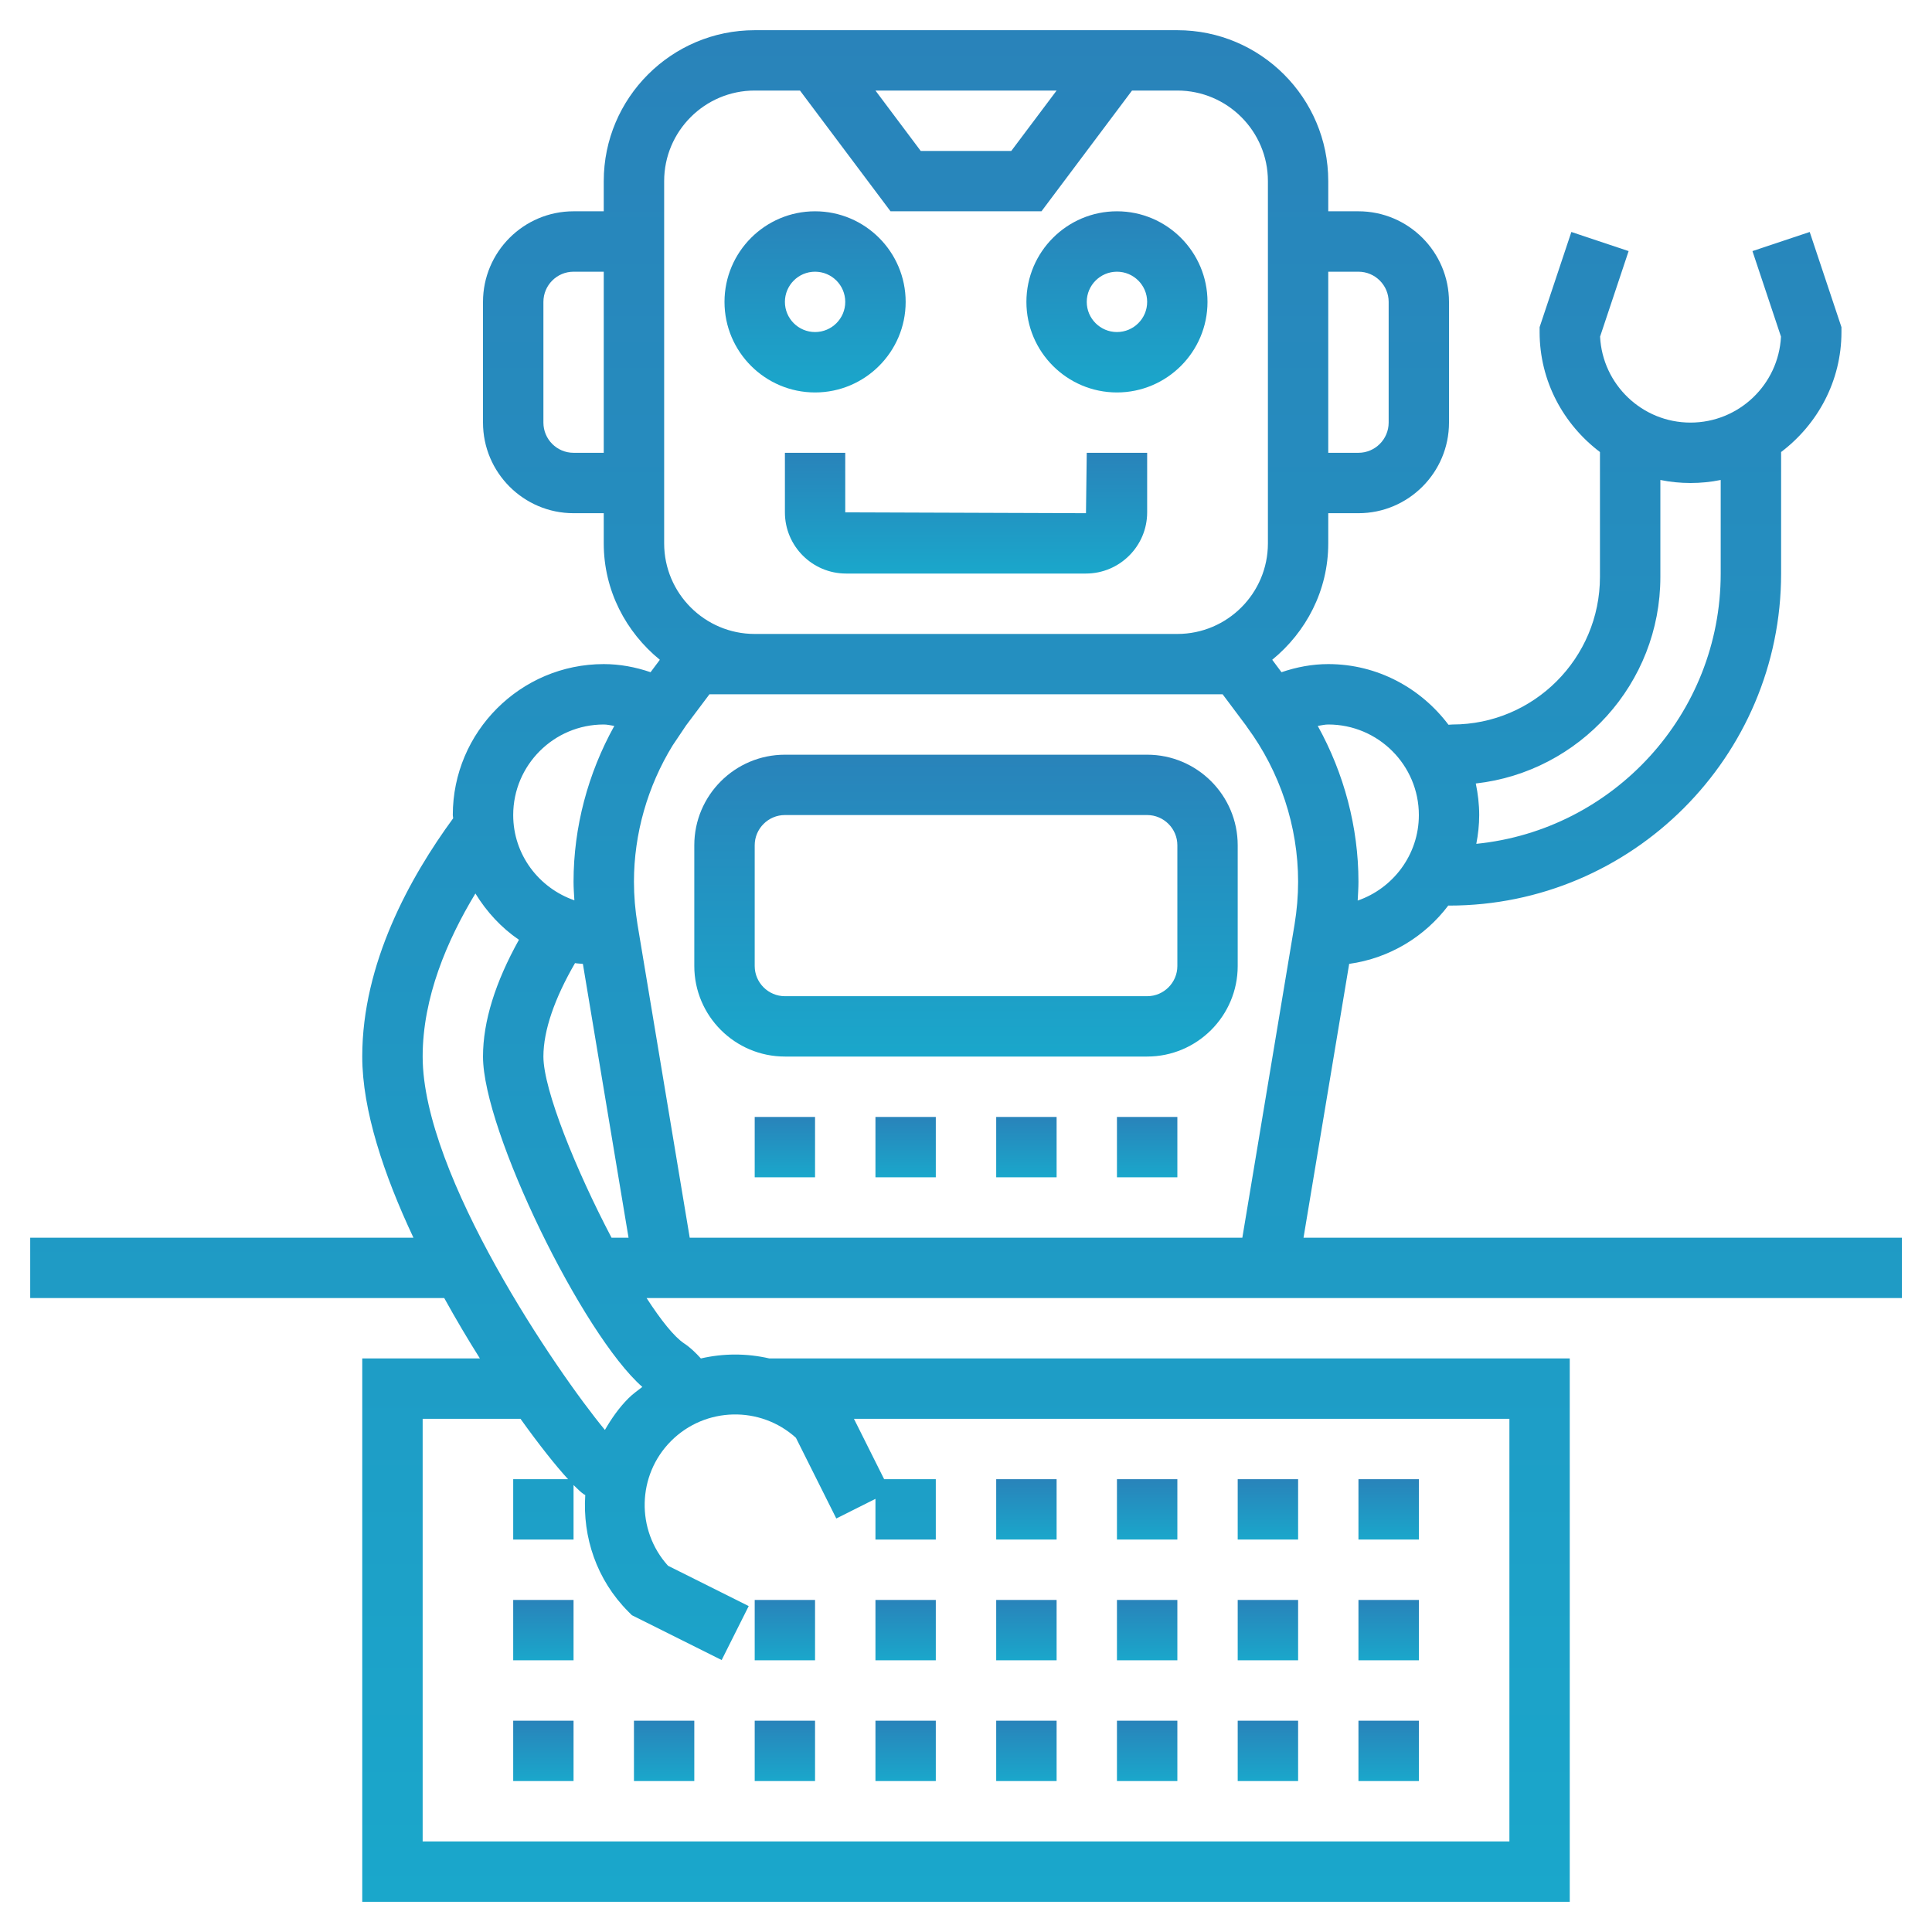 <svg width="30" height="30" viewBox="0 0 30 30" fill="none" xmlns="http://www.w3.org/2000/svg">
<g clip-path="url(#clip0)">
<path d="M29.532 19.219H20.241L20.95 14.967C21.578 14.879 22.123 14.545 22.489 14.061C22.493 14.061 22.497 14.062 22.5 14.062C25.343 14.062 27.657 11.749 27.657 8.906V7.019C28.222 6.591 28.594 5.918 28.594 5.156V5.08L28.101 3.602L27.212 3.899L27.655 5.227C27.618 5.97 27.002 6.562 26.25 6.562C25.498 6.562 24.883 5.97 24.846 5.227L25.289 3.899L24.4 3.602L23.907 5.08V5.156C23.907 5.919 24.278 6.591 24.844 7.019V8.958C24.844 10.222 23.816 11.25 22.553 11.25C22.533 11.25 22.512 11.254 22.492 11.254C22.064 10.686 21.39 10.312 20.625 10.312C20.379 10.312 20.136 10.357 19.899 10.438L19.755 10.245C20.281 9.815 20.625 9.169 20.625 8.438V7.969H21.094C21.869 7.969 22.5 7.338 22.5 6.562V4.688C22.5 3.912 21.869 3.281 21.094 3.281H20.625V2.812C20.625 1.52 19.574 0.469 18.282 0.469H11.719C10.427 0.469 9.375 1.52 9.375 2.812V3.281H8.906C8.131 3.281 7.5 3.912 7.5 4.688V6.562C7.5 7.338 8.131 7.969 8.906 7.969H9.375V8.438C9.375 9.169 9.719 9.815 10.246 10.245L10.102 10.438C9.865 10.357 9.622 10.312 9.375 10.312C8.083 10.312 7.031 11.364 7.031 12.656C7.031 12.673 7.036 12.689 7.037 12.706C6.368 13.62 5.625 14.956 5.625 16.406C5.625 17.238 5.96 18.241 6.42 19.219H0.469V20.156H6.898C7.078 20.482 7.265 20.797 7.452 21.094H5.625V29.531H24.375V21.094H11.947C11.597 21.013 11.234 21.013 10.883 21.094C10.805 21.008 10.722 20.926 10.624 20.861C10.468 20.758 10.262 20.498 10.04 20.156H29.532V19.219ZM21.094 4.219C21.352 4.219 21.563 4.429 21.563 4.688V6.562C21.563 6.821 21.352 7.031 21.094 7.031H20.625V4.219H21.094ZM8.906 7.031C8.648 7.031 8.438 6.821 8.438 6.562V4.688C8.438 4.429 8.648 4.219 8.906 4.219H9.375V7.031H8.906ZM25.782 8.959V7.453C25.933 7.484 26.09 7.5 26.25 7.5C26.411 7.5 26.568 7.484 26.719 7.453V8.906C26.719 11.089 25.052 12.89 22.924 13.103C22.952 12.959 22.969 12.809 22.969 12.656C22.969 12.488 22.949 12.324 22.916 12.166C24.526 11.985 25.782 10.616 25.782 8.959V8.959ZM22.032 12.656C22.032 13.276 21.627 13.797 21.082 13.984C21.087 13.886 21.094 13.788 21.094 13.69C21.094 12.846 20.87 12.008 20.462 11.272C20.517 11.264 20.57 11.25 20.625 11.25C21.401 11.25 22.032 11.881 22.032 12.656V12.656ZM16.407 1.406L15.703 2.344H14.297L13.594 1.406H16.407ZM10.313 2.812C10.313 2.037 10.944 1.406 11.719 1.406H12.422L13.828 3.281H16.172L17.578 1.406H18.282C19.057 1.406 19.688 2.037 19.688 2.812V8.438C19.688 9.213 19.057 9.844 18.282 9.844H11.719C10.944 9.844 10.313 9.213 10.313 8.438V2.812ZM18.282 10.781H18.985L19.349 11.267C19.355 11.275 19.359 11.283 19.364 11.29L19.367 11.294C19.876 11.984 20.157 12.832 20.157 13.69C20.157 13.911 20.138 14.134 20.102 14.354L19.291 19.219H10.71L9.899 14.354C9.863 14.134 9.844 13.911 9.844 13.69C9.844 12.946 10.056 12.209 10.444 11.576L10.655 11.262L11.016 10.781H11.719H18.282ZM9.375 11.25C9.43 11.25 9.484 11.264 9.539 11.272C9.13 12.008 8.906 12.845 8.906 13.69C8.906 13.786 8.913 13.883 8.919 13.98C8.368 13.789 7.969 13.271 7.969 12.656C7.969 11.881 8.6 11.25 9.375 11.25ZM12.359 22.326L12.986 23.579L13.594 23.274V23.906H14.531V22.969H13.729L13.26 22.031H23.438V28.594H6.563V22.031H8.082C8.374 22.439 8.631 22.762 8.821 22.969H7.969V23.906H8.906V23.06C8.969 23.123 9.025 23.175 9.063 23.201C9.071 23.206 9.08 23.21 9.088 23.215C9.045 23.866 9.262 24.53 9.758 25.027L9.812 25.081L11.206 25.777L11.626 24.939L10.373 24.313C9.874 23.761 9.89 22.906 10.421 22.375C10.953 21.843 11.808 21.827 12.359 22.326V22.326ZM9.759 21.712C9.61 21.861 9.494 22.029 9.393 22.204C8.653 21.311 6.563 18.254 6.563 16.406C6.563 15.488 6.943 14.599 7.382 13.874C7.556 14.158 7.783 14.405 8.058 14.593C7.694 15.247 7.5 15.857 7.5 16.406C7.5 17.561 9.05 20.727 9.974 21.536C9.901 21.593 9.826 21.645 9.759 21.712V21.712ZM8.438 16.406C8.438 15.999 8.613 15.5 8.929 14.955C8.969 14.963 9.011 14.962 9.051 14.967L9.76 19.219H9.496C8.943 18.167 8.438 16.921 8.438 16.406Z" fill="url(#paint0_linear)"/>
<path d="M9.844 26.719H10.781V27.656H9.844V26.719Z" fill="url(#paint1_linear)"/>
<path d="M7.969 26.719H8.906V27.656H7.969V26.719Z" fill="url(#paint2_linear)"/>
<path d="M21.094 26.719H22.032V27.656H21.094V26.719Z" fill="url(#paint3_linear)"/>
<path d="M19.219 26.719H20.157V27.656H19.219V26.719Z" fill="url(#paint4_linear)"/>
<path d="M15.469 26.719H16.407V27.656H15.469V26.719Z" fill="url(#paint5_linear)"/>
<path d="M13.594 26.719H14.531V27.656H13.594V26.719Z" fill="url(#paint6_linear)"/>
<path d="M17.344 26.719H18.282V27.656H17.344V26.719Z" fill="url(#paint7_linear)"/>
<path d="M11.719 26.719H12.656V27.656H11.719V26.719Z" fill="url(#paint8_linear)"/>
<path d="M7.969 24.844H8.906V25.781H7.969V24.844Z" fill="url(#paint9_linear)"/>
<path d="M15.469 24.844H16.407V25.781H15.469V24.844Z" fill="url(#paint10_linear)"/>
<path d="M11.719 24.844H12.656V25.781H11.719V24.844Z" fill="url(#paint11_linear)"/>
<path d="M13.594 24.844H14.531V25.781H13.594V24.844Z" fill="url(#paint12_linear)"/>
<path d="M21.094 24.844H22.032V25.781H21.094V24.844Z" fill="url(#paint13_linear)"/>
<path d="M19.219 24.844H20.157V25.781H19.219V24.844Z" fill="url(#paint14_linear)"/>
<path d="M17.344 24.844H18.282V25.781H17.344V24.844Z" fill="url(#paint15_linear)"/>
<path d="M15.469 22.969H16.407V23.906H15.469V22.969Z" fill="url(#paint16_linear)"/>
<path d="M17.344 22.969H18.282V23.906H17.344V22.969Z" fill="url(#paint17_linear)"/>
<path d="M21.094 22.969H22.032V23.906H21.094V22.969Z" fill="url(#paint18_linear)"/>
<path d="M19.219 22.969H20.157V23.906H19.219V22.969Z" fill="url(#paint19_linear)"/>
<path d="M17.344 6.094C18.119 6.094 18.75 5.463 18.75 4.688C18.75 3.912 18.119 3.281 17.344 3.281C16.569 3.281 15.938 3.912 15.938 4.688C15.938 5.463 16.569 6.094 17.344 6.094ZM17.344 4.219C17.602 4.219 17.813 4.429 17.813 4.688C17.813 4.946 17.602 5.156 17.344 5.156C17.086 5.156 16.875 4.946 16.875 4.688C16.875 4.429 17.086 4.219 17.344 4.219Z" fill="url(#paint20_linear)"/>
<path d="M12.656 6.094C13.432 6.094 14.063 5.463 14.063 4.688C14.063 3.912 13.432 3.281 12.656 3.281C11.881 3.281 11.25 3.912 11.25 4.688C11.25 5.463 11.881 6.094 12.656 6.094ZM12.656 4.219C12.915 4.219 13.125 4.429 13.125 4.688C13.125 4.946 12.915 5.156 12.656 5.156C12.398 5.156 12.188 4.946 12.188 4.688C12.188 4.429 12.398 4.219 12.656 4.219Z" fill="url(#paint21_linear)"/>
<path d="M16.863 7.969L13.125 7.956V7.031H12.188V7.956C12.188 8.48 12.614 8.906 13.138 8.906H16.862C17.386 8.906 17.813 8.48 17.813 7.956V7.031H16.875L16.863 7.969Z" fill="url(#paint22_linear)"/>
<path d="M10.781 15C10.781 15.775 11.412 16.406 12.188 16.406H17.813C18.588 16.406 19.219 15.775 19.219 15V13.125C19.219 12.35 18.588 11.719 17.813 11.719H12.188C11.412 11.719 10.781 12.35 10.781 13.125V15ZM11.719 13.125C11.719 12.867 11.93 12.656 12.188 12.656H17.813C18.071 12.656 18.282 12.867 18.282 13.125V15C18.282 15.258 18.071 15.469 17.813 15.469H12.188C11.93 15.469 11.719 15.258 11.719 15V13.125Z" fill="url(#paint23_linear)"/>
<path d="M13.594 17.344H14.531V18.281H13.594V17.344Z" fill="url(#paint24_linear)"/>
<path d="M11.719 17.344H12.656V18.281H11.719V17.344Z" fill="url(#paint25_linear)"/>
<path d="M17.344 17.344H18.282V18.281H17.344V17.344Z" fill="url(#paint26_linear)"/>
<path d="M15.469 17.344H16.407V18.281H15.469V17.344Z" fill="url(#paint27_linear)"/>
</g>
<defs>
<linearGradient id="paint0_linear" x1="15" y1="0.469" x2="15" y2="29.531" gradientUnits="userSpaceOnUse">
<stop stop-color="#2983BA"/>
<stop offset="1" stop-color="#1AA7CB"/>
</linearGradient>
<linearGradient id="paint1_linear" x1="10.313" y1="26.719" x2="10.313" y2="27.656" gradientUnits="userSpaceOnUse">
<stop stop-color="#2983BA"/>
<stop offset="1" stop-color="#1AA7CB"/>
</linearGradient>
<linearGradient id="paint2_linear" x1="8.438" y1="26.719" x2="8.438" y2="27.656" gradientUnits="userSpaceOnUse">
<stop stop-color="#2983BA"/>
<stop offset="1" stop-color="#1AA7CB"/>
</linearGradient>
<linearGradient id="paint3_linear" x1="21.563" y1="26.719" x2="21.563" y2="27.656" gradientUnits="userSpaceOnUse">
<stop stop-color="#2983BA"/>
<stop offset="1" stop-color="#1AA7CB"/>
</linearGradient>
<linearGradient id="paint4_linear" x1="19.688" y1="26.719" x2="19.688" y2="27.656" gradientUnits="userSpaceOnUse">
<stop stop-color="#2983BA"/>
<stop offset="1" stop-color="#1AA7CB"/>
</linearGradient>
<linearGradient id="paint5_linear" x1="15.938" y1="26.719" x2="15.938" y2="27.656" gradientUnits="userSpaceOnUse">
<stop stop-color="#2983BA"/>
<stop offset="1" stop-color="#1AA7CB"/>
</linearGradient>
<linearGradient id="paint6_linear" x1="14.063" y1="26.719" x2="14.063" y2="27.656" gradientUnits="userSpaceOnUse">
<stop stop-color="#2983BA"/>
<stop offset="1" stop-color="#1AA7CB"/>
</linearGradient>
<linearGradient id="paint7_linear" x1="17.813" y1="26.719" x2="17.813" y2="27.656" gradientUnits="userSpaceOnUse">
<stop stop-color="#2983BA"/>
<stop offset="1" stop-color="#1AA7CB"/>
</linearGradient>
<linearGradient id="paint8_linear" x1="12.188" y1="26.719" x2="12.188" y2="27.656" gradientUnits="userSpaceOnUse">
<stop stop-color="#2983BA"/>
<stop offset="1" stop-color="#1AA7CB"/>
</linearGradient>
<linearGradient id="paint9_linear" x1="8.438" y1="24.844" x2="8.438" y2="25.781" gradientUnits="userSpaceOnUse">
<stop stop-color="#2983BA"/>
<stop offset="1" stop-color="#1AA7CB"/>
</linearGradient>
<linearGradient id="paint10_linear" x1="15.938" y1="24.844" x2="15.938" y2="25.781" gradientUnits="userSpaceOnUse">
<stop stop-color="#2983BA"/>
<stop offset="1" stop-color="#1AA7CB"/>
</linearGradient>
<linearGradient id="paint11_linear" x1="12.188" y1="24.844" x2="12.188" y2="25.781" gradientUnits="userSpaceOnUse">
<stop stop-color="#2983BA"/>
<stop offset="1" stop-color="#1AA7CB"/>
</linearGradient>
<linearGradient id="paint12_linear" x1="14.063" y1="24.844" x2="14.063" y2="25.781" gradientUnits="userSpaceOnUse">
<stop stop-color="#2983BA"/>
<stop offset="1" stop-color="#1AA7CB"/>
</linearGradient>
<linearGradient id="paint13_linear" x1="21.563" y1="24.844" x2="21.563" y2="25.781" gradientUnits="userSpaceOnUse">
<stop stop-color="#2983BA"/>
<stop offset="1" stop-color="#1AA7CB"/>
</linearGradient>
<linearGradient id="paint14_linear" x1="19.688" y1="24.844" x2="19.688" y2="25.781" gradientUnits="userSpaceOnUse">
<stop stop-color="#2983BA"/>
<stop offset="1" stop-color="#1AA7CB"/>
</linearGradient>
<linearGradient id="paint15_linear" x1="17.813" y1="24.844" x2="17.813" y2="25.781" gradientUnits="userSpaceOnUse">
<stop stop-color="#2983BA"/>
<stop offset="1" stop-color="#1AA7CB"/>
</linearGradient>
<linearGradient id="paint16_linear" x1="15.938" y1="22.969" x2="15.938" y2="23.906" gradientUnits="userSpaceOnUse">
<stop stop-color="#2983BA"/>
<stop offset="1" stop-color="#1AA7CB"/>
</linearGradient>
<linearGradient id="paint17_linear" x1="17.813" y1="22.969" x2="17.813" y2="23.906" gradientUnits="userSpaceOnUse">
<stop stop-color="#2983BA"/>
<stop offset="1" stop-color="#1AA7CB"/>
</linearGradient>
<linearGradient id="paint18_linear" x1="21.563" y1="22.969" x2="21.563" y2="23.906" gradientUnits="userSpaceOnUse">
<stop stop-color="#2983BA"/>
<stop offset="1" stop-color="#1AA7CB"/>
</linearGradient>
<linearGradient id="paint19_linear" x1="19.688" y1="22.969" x2="19.688" y2="23.906" gradientUnits="userSpaceOnUse">
<stop stop-color="#2983BA"/>
<stop offset="1" stop-color="#1AA7CB"/>
</linearGradient>
<linearGradient id="paint20_linear" x1="17.344" y1="3.281" x2="17.344" y2="6.094" gradientUnits="userSpaceOnUse">
<stop stop-color="#2983BA"/>
<stop offset="1" stop-color="#1AA7CB"/>
</linearGradient>
<linearGradient id="paint21_linear" x1="12.656" y1="3.281" x2="12.656" y2="6.094" gradientUnits="userSpaceOnUse">
<stop stop-color="#2983BA"/>
<stop offset="1" stop-color="#1AA7CB"/>
</linearGradient>
<linearGradient id="paint22_linear" x1="15" y1="7.031" x2="15" y2="8.906" gradientUnits="userSpaceOnUse">
<stop stop-color="#2983BA"/>
<stop offset="1" stop-color="#1AA7CB"/>
</linearGradient>
<linearGradient id="paint23_linear" x1="15" y1="11.719" x2="15" y2="16.406" gradientUnits="userSpaceOnUse">
<stop stop-color="#2983BA"/>
<stop offset="1" stop-color="#1AA7CB"/>
</linearGradient>
<linearGradient id="paint24_linear" x1="14.063" y1="17.344" x2="14.063" y2="18.281" gradientUnits="userSpaceOnUse">
<stop stop-color="#2983BA"/>
<stop offset="1" stop-color="#1AA7CB"/>
</linearGradient>
<linearGradient id="paint25_linear" x1="12.188" y1="17.344" x2="12.188" y2="18.281" gradientUnits="userSpaceOnUse">
<stop stop-color="#2983BA"/>
<stop offset="1" stop-color="#1AA7CB"/>
</linearGradient>
<linearGradient id="paint26_linear" x1="17.813" y1="17.344" x2="17.813" y2="18.281" gradientUnits="userSpaceOnUse">
<stop stop-color="#2983BA"/>
<stop offset="1" stop-color="#1AA7CB"/>
</linearGradient>
<linearGradient id="paint27_linear" x1="15.938" y1="17.344" x2="15.938" y2="18.281" gradientUnits="userSpaceOnUse">
<stop stop-color="#2983BA"/>
<stop offset="1" stop-color="#1AA7CB"/>
</linearGradient>
<clipPath id="clip0">
<rect width="30" height="30" fill="white" transform="translate(0)"/>
</clipPath>
</defs>
</svg>
